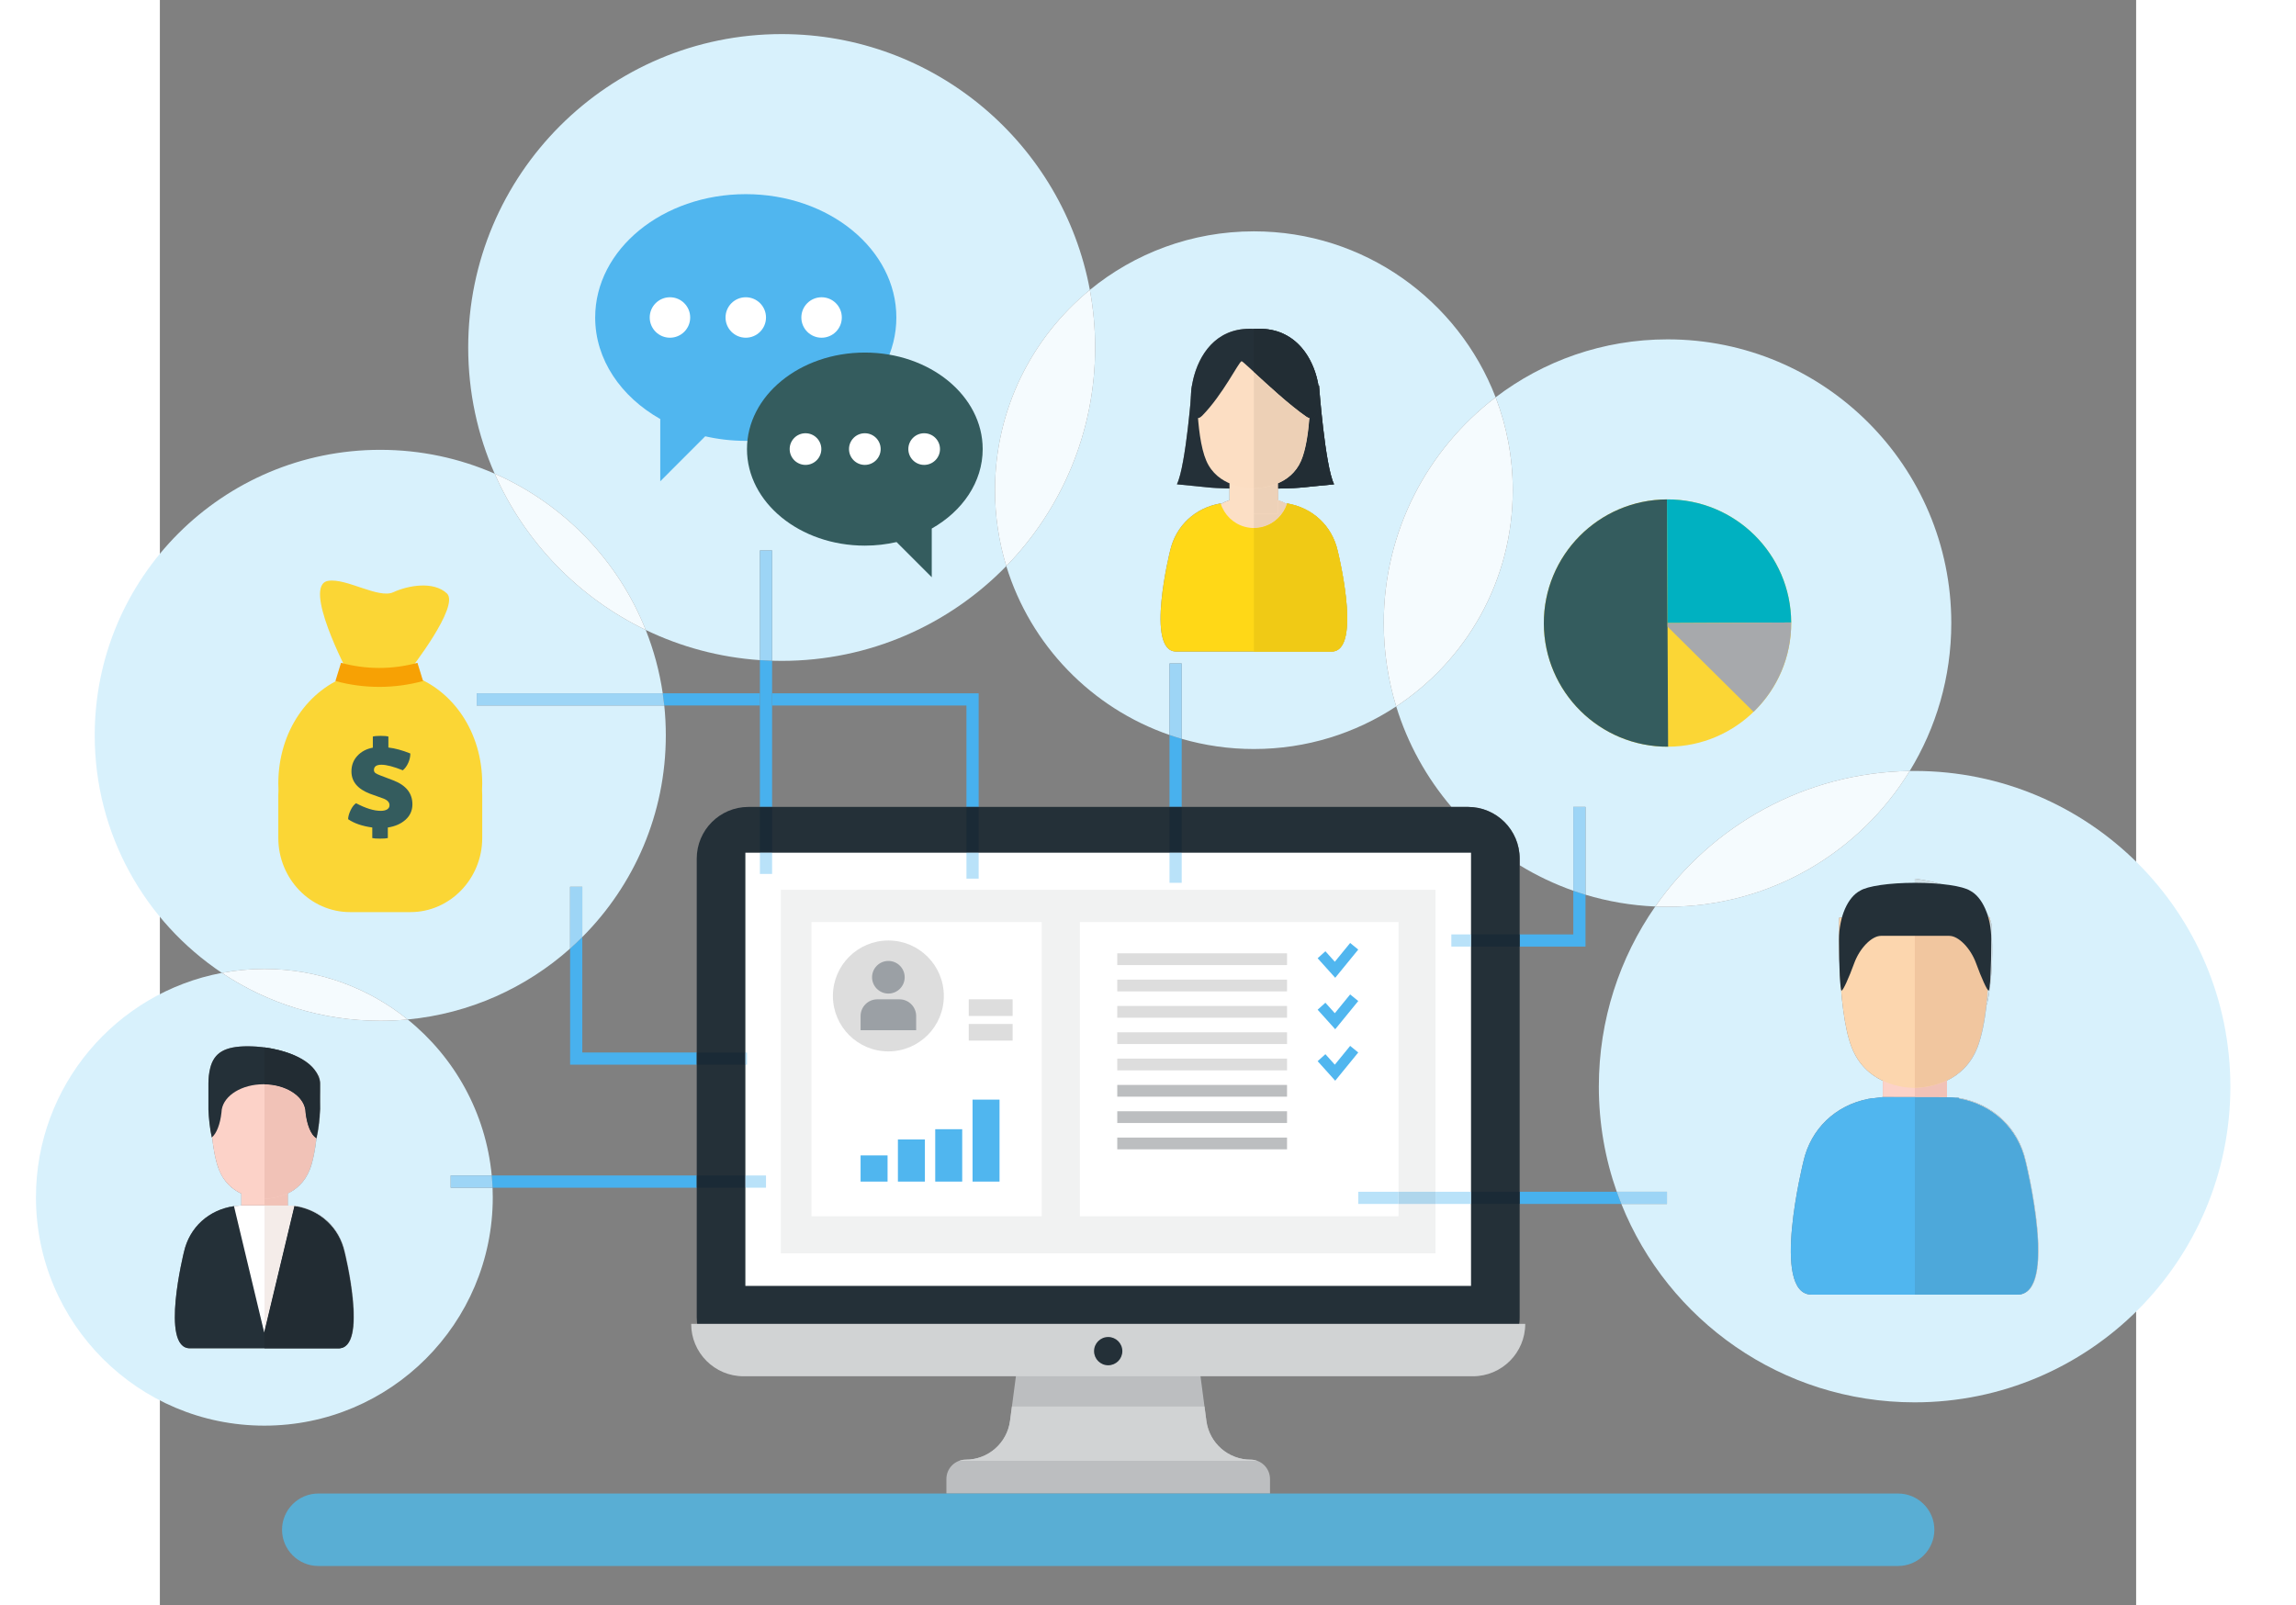 <?xml version="1.0" encoding="UTF-8" standalone="no"?>
<svg
   xmlns="http://www.w3.org/2000/svg"
   viewBox="160 80 439.907 357.36"
   height="517.36"
   width="739.907"
   xml:space="preserve"
   id="svg2"
   version="1.1"><rect x="160" y="80" width="439.907" height="357.36" fill="#808080" stroke="none"/><defs
     id="defs6" /><g
     transform="matrix(1.333,0,0,-1.333,0,517.36)"
     id="g10">
    <g transform="scale(0.1)"
       id="g12"><path
         id="path14"
         style="fill:#64c8f4;fill-opacity:0;fill-rule:nonzero;stroke:none"
         d="M 0,0 H 5549.33 V 3880.21 H 0 Z" /><path
         id="path16"
         style="fill:#d8f1fc;fill-opacity:1;fill-rule:nonzero;stroke:none"
         d="m 4130.51,938.738 c -221.98,0 -411.92,137.152 -489.68,331.362 h 76.12 v 20.36 h -83.79 c -19.39,54.92 -29.94,114.02 -29.94,175.57 0,111.86 34.83,215.57 94.23,300.9 6.78,-0.28 13.6,-0.43 20.46,-0.43 171.16,0 321.13,90.74 404.41,226.76 2.72,0.04 5.46,0.06 8.19,0.06 291.22,0 527.29,-236.07 527.29,-527.29 0,-291.21 -236.07,-527.292 -527.29,-527.292 m 0.38,179.912 v 0 h 171.59 c 26.11,0 34.44,31.73 34.71,71.22 0.63,65.21 -21.06,152.23 -21.06,152.23 -12.9,57.17 -57.52,97.17 -115.48,105.66 l -0.1,-0.4 -8.87,0.54 c -2.4,0.2 -4.82,0.35 -7.25,0.45 v 0 27.8 c 19.69,9.43 39.72,26.14 51.2,55.74 7.29,18.83 12.11,44.72 15.29,72.07 l 0.48,-0.33 c 5.19,23.46 7.41,47.75 8.26,67.51 1.05,24.68 0,42.29 0,42.29 v 16.72 c 0,4.95 -1.12,9.99 -3.13,15.06 -0.04,1.96 -0.06,3.09 -0.06,3.09 h -0.77 v 0 h -0.52 c -2.09,4.46 -4.83,8.92 -8.22,13.33 -22.14,28.83 -69.84,45.74 -116.07,51.79 v -65.12 h -14.32 -112.01 c 0,0 -4.55,-150.94 20.83,-216.41 11.63,-29.97 32.03,-46.73 51.96,-56.09 v -27.16 h 53.54 v -0.15 l -53.54,0.15 -16.88,-2.12 -0.09,0.37 c -2.2,-0.32 -4.33,-0.78 -6.49,-1.19 l -1.15,-0.14 0.02,-0.06 c -54.21,-10.77 -95.53,-49.64 -107.87,-104.28 0,0 -55.49,-222.57 13.65,-222.57 h 171.6 0.75" /><path
         id="path18"
         style="fill:#fcd2c8;fill-opacity:1;fill-rule:nonzero;stroke:none"
         d="m 4077.35,1448.64 h 107.078 v 46.148 H 4077.35 Z" /><path
         id="path20"
         style="fill:#fcd6ae;fill-opacity:1;fill-rule:nonzero;stroke:none"
         d="m 4255.7,1748.3 h -251.14 c 0,0 -4.55,-150.94 20.83,-216.41 24.52,-63.2 88.05,-67.65 103.96,-67.89 h 0.03 0.76 0.75 0.02 c 15.93,0.24 79.46,4.69 103.96,67.89 25.4,65.47 20.83,216.41 20.83,216.41" /><path
         id="path22"
         style="fill:#50b6ef;fill-opacity:1;fill-rule:nonzero;stroke:none"
         d="m 4315.38,1341.22 c -12.57,55.66 -55.21,94.94 -110.92,104.83 l 0.26,1.05 -20.29,1.25 -107.08,0.29 -16.88,-2.12 -0.09,0.37 c -2.2,-0.32 -4.33,-0.78 -6.49,-1.19 l -1.15,-0.14 0.02,-0.06 c -54.21,-10.77 -95.53,-49.64 -107.87,-104.28 0,0 -55.49,-222.57 13.65,-222.57 h 171.6 171.6 c 69.14,0 13.64,222.57 13.64,222.57" /><path
         id="path24"
         style="fill:#cfdfe6;fill-opacity:1;fill-rule:nonzero;stroke:none"
         d="m 4302.48,1118.65 h -171.59 170.85 c 69.14,0 13.64,222.57 13.64,222.57 -12.57,55.66 -55.21,94.94 -110.92,104.83 l 0.26,1.05 -4.17,0.26 0.1,0.4 c 57.96,-8.49 102.58,-48.49 115.48,-105.66 0,0 21.69,-87.02 21.06,-152.23 -0.27,-39.49 -8.6,-71.22 -34.71,-71.22 m -110.8,329.25 -7.25,0.45 c 2.43,-0.1 4.85,-0.25 7.25,-0.45 m -7.25,0.45 v 0 l -53.54,0.14 v 0.15 h 53.54 v 27.88 c 19.45,9.49 39.12,26.15 50.44,55.37 25.4,65.47 20.83,216.41 20.83,216.41 h 0.77 c 0,0 0.02,-1.13 0.06,-3.09 2.01,-5.07 3.13,-10.11 3.13,-15.06 v -16.72 c 0,0 1.05,-17.61 0,-42.29 -0.85,-19.76 -3.07,-44.05 -8.26,-67.51 l -0.48,0.33 c -3.18,-27.35 -8,-53.24 -15.29,-72.07 -11.48,-29.6 -31.51,-46.31 -51.2,-55.74 v -27.8 m 70.75,299.95 h -111.48 -12.81 v 65.12 c 46.23,-6.05 93.93,-22.96 116.07,-51.79 3.39,-4.41 6.13,-8.87 8.22,-13.33" /><path
         id="path26"
         style="fill:#f1c2b7;fill-opacity:1;fill-rule:nonzero;stroke:none"
         d="m 4184.43,1448.64 h -53.54 V 1464 h 0.02 c 8.56,0.13 30.89,1.48 53.52,12.52 v -27.88" /><path
         id="path28"
         style="fill:#f1c69f;fill-opacity:1;fill-rule:nonzero;stroke:none"
         d="m 4130.89,1464 v 0 284.3 h 124.29 v 0 h 0.52 c 0,0 4.57,-150.94 -20.83,-216.41 -11.32,-29.22 -30.99,-45.88 -50.44,-55.37 -22.63,-11.04 -44.96,-12.39 -53.52,-12.52 h -0.02" /><path
         id="path30"
         style="fill:#4da8da;fill-opacity:1;fill-rule:nonzero;stroke:none"
         d="m 4301.74,1118.65 h -170.85 v 329.84 l 53.54,-0.14 v 0 l 7.25,-0.45 c 2.95,-0.24 5.88,-0.57 8.76,-0.99 l 0.11,0.45 4.17,-0.26 -0.26,-1.05 c 55.71,-9.89 98.35,-49.17 110.92,-104.83 0,0 55.5,-222.57 -13.64,-222.57" /><path
         id="path32"
         style="fill:#243038;fill-opacity:1;fill-rule:nonzero;stroke:none"
         d="m 4223.1,1793.37 c -11.86,7.59 -48.41,13.13 -91.72,13.13 -43.3,0 -79.85,-5.53 -91.71,-13.13 -20.4,-10.35 -35.43,-43.12 -35.43,-81.73 0,-46.84 1.98,-85.17 4.39,-85.17 2.41,0 11.86,20.57 21.01,45.71 9.15,25.15 29.27,45.72 44.72,45.72 15.45,0 41.11,0 57.02,0 15.92,0 41.58,0 57.03,0 15.44,0 35.57,-20.57 44.72,-45.72 9.14,-25.14 18.6,-45.71 21.01,-45.71 2.41,0 4.38,38.33 4.38,85.17 0,38.61 -15.02,71.38 -35.42,81.73" /><path
         id="path34"
         style="fill:#d8f1fc;fill-opacity:1;fill-rule:nonzero;stroke:none"
         d="m 1374.77,899.809 c -210.64,0 -381.407,170.761 -381.407,381.411 0,186.41 133.717,341.59 310.477,374.83 75.68,-50.55 166.65,-80.02 264.49,-80.02 15.45,0 30.72,0.73 45.79,2.17 77.78,-62.77 130.4,-155.45 140.35,-260.57 h -68.56 v -20.36 h 69.94 c 0.22,-5.32 0.34,-10.68 0.34,-16.05 0,-210.65 -170.77,-381.411 -381.42,-381.411 m 0.28,129.191 v 0 h 124.12 c 18.88,0 24.91,22.96 25.1,51.52 0.46,47.17 -15.23,110.11 -15.23,110.11 -9.33,41.36 -41.61,70.29 -83.53,76.44 l -0.07,-0.3 -6.4,0.4 c -1.74,0.14 -3.5,0.25 -5.27,0.32 v 0 20.11 c 14.25,6.82 28.74,18.91 37.04,40.32 5.28,13.62 8.76,32.35 11.06,52.13 l 0.35,-0.24 c 3.75,16.97 5.36,34.53 5.97,48.83 0.76,17.85 0,30.59 0,30.59 v 12.1 c 0,3.58 -0.8,7.23 -2.26,10.89 -0.03,1.42 -0.05,2.24 -0.05,2.24 h -0.55 v 0 h -0.38 c -1.51,3.22 -3.5,6.45 -5.95,9.64 -16.01,20.85 -50.51,33.08 -83.95,37.46 v -0.03 c -9.58,1.27 -19.09,1.9 -28.05,1.9 -38.64,0 -56.27,-10.9 -62.64,-36.46 -2.11,-8.46 -2.99,-17.24 -2.99,-25.64 v -43.65 c 0.62,-13.73 2.15,-30.34 5.62,-46.5 0.17,0.14 0.34,0.28 0.51,0.43 2.29,-20.35 5.82,-39.71 11.24,-53.69 8.41,-21.68 23.16,-33.81 37.58,-40.58 v -19.64 l -12.21,-1.53 -0.07,0.26 c -41.92,-6.14 -74.19,-35.07 -83.53,-76.43 0,0 -40.14,-161 9.87,-161 h 124.12 0.55 m 0,238.59 -38.73,0.11 h 38.73 v -0.11" /><path
         id="path36"
         style="fill:#ffffff;fill-opacity:1;fill-rule:nonzero;stroke:none"
         d="m 1318.52,1265.47 17.8,2.23 77.45,-0.21 14.68,-0.91 -53.4,-215.65 -56.53,214.54" /><path
         id="path38"
         style="fill:#fcd2c8;fill-opacity:1;fill-rule:nonzero;stroke:none"
         d="m 1336.32,1267.7 h 77.449 v 33.383 H 1336.32 Z" /><path
         id="path40"
         style="fill:#fcd2c8;fill-opacity:1;fill-rule:nonzero;stroke:none"
         d="m 1465.33,1484.46 h -181.66 c 0,0 -3.29,-109.19 15.07,-156.54 17.73,-45.72 63.68,-48.93 75.19,-49.11 h 0.02 0.55 0.55 0.01 c 11.52,0.18 57.48,3.39 75.2,49.11 18.37,47.35 15.07,156.54 15.07,156.54" /><path
         id="path42"
         style="fill:#243038;fill-opacity:1;fill-rule:nonzero;stroke:none"
         d="m 1467.64,1459.23 v 12.1 c 0,7.45 -3.38,15.21 -9.19,22.77 -20.5,26.71 -71.36,39.33 -111.45,39.33 -38.64,0 -56.27,-10.9 -62.64,-36.46 -2.11,-8.46 -2.99,-17.24 -2.99,-25.64 v -43.65 c 0.62,-13.73 2.15,-30.34 5.62,-46.5 7.9,6.39 14.03,22.06 16.17,41.64 0.02,1.66 0.18,3.3 0.45,4.92 3.97,23.77 33.66,42.26 69.75,42.26 36.09,0 65.78,-18.49 69.75,-42.26 0.28,-1.64 0.44,-3.3 0.46,-4.98 2.32,-21.14 9.28,-37.71 18.1,-42.95 3.76,16.97 5.36,34.53 5.97,48.83 v 30.59" /><path
         id="path44"
         style="fill:#243038;fill-opacity:1;fill-rule:nonzero;stroke:none"
         d="m 1508.49,1190 c -9.34,41.36 -41.6,70.29 -83.53,76.43 l -50.46,-210.95 -50.46,210.95 c -41.92,-6.14 -74.19,-35.07 -83.53,-76.43 0,0 -40.14,-161 9.87,-161 h 124.12 124.13 c 50.01,0 9.86,161 9.86,161" /><path
         id="path46"
         style="fill:#cfdfe6;fill-opacity:1;fill-rule:nonzero;stroke:none"
         d="m 1499.17,1029 h -124.12 123.58 c 50.01,0 9.86,161 9.86,161 -9.09,40.26 -39.91,68.75 -80.21,75.9 l 0.17,0.68 -3.01,0.19 0.07,0.3 c 41.92,-6.15 74.2,-35.08 83.53,-76.44 0,0 15.69,-62.94 15.23,-110.11 -0.19,-28.56 -6.22,-51.52 -25.1,-51.52 m -80.13,238.17 -5.27,0.32 c 1.77,-0.07 3.53,-0.18 5.27,-0.32 m -5.27,0.32 v 0 l -38.72,0.1 v 0.11 h 38.72 v 20.16 c 14.07,6.87 28.3,18.92 36.49,40.06 5.28,13.61 8.77,32.33 11.06,52.1 0.12,-0.07 0.23,-0.14 0.35,-0.21 3.76,16.97 5.36,34.53 5.97,48.83 v 30.59 12.1 c 0,3.59 -0.79,7.26 -2.25,10.95 -0.04,1.42 -0.06,2.18 -0.06,2.18 h 0.55 c 0,0 0.02,-0.82 0.05,-2.24 1.46,-3.66 2.26,-7.31 2.26,-10.89 v -12.1 c 0,0 0.76,-12.74 0,-30.59 -0.61,-14.3 -2.22,-31.86 -5.97,-48.83 l -0.35,0.24 c -2.3,-19.78 -5.78,-38.51 -11.06,-52.13 -8.3,-21.41 -22.79,-33.5 -37.04,-40.32 v -20.11 m 51.18,216.97 h -0.51 c -1.52,3.22 -3.54,6.45 -5.99,9.64 -15.91,20.74 -50.13,32.99 -83.4,37.43 v 0.03 c 33.44,-4.38 67.94,-16.61 83.95,-37.46 2.45,-3.19 4.44,-6.42 5.95,-9.64" /><path
         id="path48"
         style="fill:#f4ece9;fill-opacity:1;fill-rule:nonzero;stroke:none"
         d="m 1375.05,1057.75 v 209.84 l 38.72,-0.1 v 0 l 5.27,-0.32 c 2.13,-0.18 4.24,-0.42 6.32,-0.72 l 0.08,0.32 3.01,-0.19 -0.17,-0.68 c -1.1,0.19 -2.2,0.37 -3.32,0.53 l -49.91,-208.68" /><path
         id="path50"
         style="fill:#f1c2b7;fill-opacity:1;fill-rule:nonzero;stroke:none"
         d="m 1413.77,1267.7 h -38.72 v 11.11 h 0.01 c 6.19,0.1 22.34,1.07 38.71,9.05 v -20.16" /><path
         id="path52"
         style="fill:#f1c2b7;fill-opacity:1;fill-rule:nonzero;stroke:none"
         d="m 1375.05,1278.81 v 0 191.18 c 35.32,-0.57 64.16,-18.85 68.06,-42.25 0.28,-1.64 0.44,-3.3 0.46,-4.98 2.29,-20.86 9.09,-37.27 17.75,-42.74 -2.29,-19.77 -5.78,-38.49 -11.06,-52.1 -8.19,-21.14 -22.42,-33.19 -36.49,-40.06 -16.37,-7.98 -32.52,-8.95 -38.71,-9.05 h -0.01 m 90.34,203.47 c -0.29,0.72 -0.61,1.45 -0.95,2.18 h 0.51 v 0 h 0.38 c 0,0 0.02,-0.76 0.06,-2.18" /><path
         id="path54"
         style="fill:#222c33;fill-opacity:1;fill-rule:nonzero;stroke:none"
         d="m 1461.67,1379.81 c -0.12,0.07 -0.23,0.14 -0.35,0.21 -8.66,5.47 -15.46,21.88 -17.75,42.74 -0.02,1.68 -0.18,3.34 -0.46,4.98 -3.9,23.4 -32.74,41.68 -68.06,42.25 v 14.47 47.07 c 33.27,-4.44 67.49,-16.69 83.4,-37.43 2.45,-3.19 4.47,-6.42 5.99,-9.64 0.34,-0.73 0.66,-1.46 0.95,-2.18 1.46,-3.69 2.25,-7.36 2.25,-10.95 v -12.1 -30.59 c -0.61,-14.3 -2.21,-31.86 -5.97,-48.83" /><path
         id="path56"
         style="fill:#222c33;fill-opacity:1;fill-rule:nonzero;stroke:none"
         d="m 1498.63,1029 h -123.58 v 28.75 l 49.91,208.68 c 1.12,-0.16 2.22,-0.34 3.32,-0.53 40.3,-7.15 71.12,-35.64 80.21,-75.9 0,0 40.15,-161 -9.86,-161" /><path
         id="path58"
         style="fill:#fcdec3;fill-opacity:1;fill-rule:nonzero;stroke:none"
         d="m 3121.76,2657.21 -26.78,33.28 h -141.2 l -21.75,-33.28 c 0,0 -3.43,-101.76 15.74,-145.9 18.52,-42.61 66.52,-45.6 78.53,-45.76 h 0.03 0.57 0.57 0.01 c 12.04,0.16 60.03,3.15 78.55,45.76 19.18,44.14 15.73,145.9 15.73,145.9" /><path
         id="path60"
         style="fill:#d8f1fc;fill-opacity:1;fill-rule:nonzero;stroke:none"
         d="m 3027.19,2029.96 c -41.84,0 -82.29,5.94 -120.55,17.03 v 125.96 h -20.36 v -119.51 c -130.12,44.83 -232.1,150 -272.55,282.09 91.81,94.31 148.35,223.1 148.35,365.1 0,32.84 -3.03,64.99 -8.81,96.15 74.57,61.13 169.96,97.83 273.92,97.83 184.1,0 341.32,-115.07 403.67,-277.21 -113.53,-86.57 -186.81,-223.26 -186.81,-377.05 0,-48.46 7.28,-95.23 20.8,-139.26 -68.19,-44.96 -149.88,-71.13 -237.66,-71.13 m -0.01,162.75 v 0 h 129.65 c 20.04,0 26.22,24.77 26.21,55.29 0,49.01 -15.92,112.86 -15.92,112.86 -9.54,42.25 -42.02,72.03 -84.43,79.31 l -0.46,-1.21 c -4.38,2.55 -9.39,4.8 -14.88,6.67 v 19.33 c 45.99,0.98 35.97,1.88 93.75,7.13 v 0 0 0 0 0 c -15.31,31.2 -25.18,165.14 -25.18,165.14 v 0 c 0,0 -0.28,-0.25 -0.81,-0.73 -6.14,38.91 -30.42,85.98 -82.28,94.13 h -0.01 c -0.1,0.01 -0.21,0.03 -0.32,0.05 h -0.01 c -0.45,0.07 -0.89,0.13 -1.33,0.19 -0.01,0.01 -0.02,0.01 -0.03,0.01 -0.1,0.01 -0.2,0.03 -0.3,0.04 -0.01,0 -0.03,0 -0.04,0 -0.1,0.02 -0.19,0.03 -0.3,0.04 -0.01,0.01 -0.02,0.01 -0.03,0.01 -0.33,0.04 -0.67,0.08 -1,0.13 -0.01,0 -0.02,0 -0.03,0 -0.1,0.01 -0.2,0.02 -0.29,0.03 -0.03,0.01 -0.04,0.01 -0.06,0.01 -0.1,0.01 -0.19,0.02 -0.28,0.03 -0.02,0.01 -0.04,0.01 -0.06,0.01 -0.1,0.01 -0.19,0.02 -0.3,0.03 -0.01,0.01 -0.01,0.01 -0.02,0.01 -0.23,0.02 -0.45,0.05 -0.68,0.07 -0.01,0 -0.03,0 -0.04,0 -0.09,0.01 -0.19,0.02 -0.28,0.03 -0.03,0.01 -0.05,0.01 -0.08,0.01 -0.08,0.01 -0.17,0.02 -0.25,0.03 -0.03,0 -0.06,0 -0.09,0 -0.09,0.01 -0.16,0.02 -0.25,0.03 -0.03,0 -0.05,0 -0.08,0.01 -0.1,0 -0.2,0.01 -0.3,0.02 0,0 -0.02,0.01 -0.03,0.01 -0.11,0.01 -0.22,0.02 -0.33,0.03 -0.02,0 -0.04,0 -0.05,0 -0.09,0.01 -0.19,0.02 -0.28,0.02 -0.03,0.01 -0.06,0.01 -0.09,0.01 -0.08,0.01 -0.17,0.01 -0.24,0.02 -0.04,0 -0.07,0.01 -0.1,0.01 -0.08,0.01 -0.16,0.01 -0.24,0.02 -0.03,0 -0.06,0 -0.1,0.01 -0.08,0 -0.18,0.01 -0.27,0.02 -0.02,0 -0.04,0 -0.06,0 -0.11,0.01 -0.22,0.02 -0.33,0.02 -0.01,0 -0.03,0.01 -0.04,0.01 -0.1,0 -0.19,0.01 -0.29,0.02 -0.04,0 -0.07,0 -0.1,0 -0.08,0.01 -0.16,0.01 -0.24,0.02 -0.04,0 -0.07,0 -0.11,0.01 -0.07,0 -0.15,0 -0.22,0.01 -0.04,0 -0.08,0 -0.12,0.01 -0.07,0 -0.16,0.01 -0.23,0.01 -0.04,0 -0.07,0 -0.1,0 -0.22,0.02 -0.44,0.03 -0.67,0.04 -0.03,0 -0.06,0 -0.1,0.01 -0.08,0 -0.15,0 -0.23,0.01 -0.04,0 -0.08,0 -0.12,0 -0.07,0.01 -0.15,0.01 -0.22,0.01 -0.04,0 -0.08,0.01 -0.13,0.01 -0.07,0 -0.14,0 -0.22,0.01 -0.04,0 -0.07,0 -0.11,0 -0.09,0 -0.18,0.01 -0.27,0.01 -0.02,0 -0.05,0 -0.07,0 -0.11,0.01 -0.22,0.01 -0.33,0.02 -0.04,0 -0.06,0 -0.1,0 -0.08,0 -0.16,0 -0.24,0.01 -0.04,0 -0.08,0 -0.12,0 -0.07,0 -0.15,0 -0.22,0.01 -0.05,0 -0.08,0 -0.13,0 -0.07,0 -0.14,0 -0.21,0 -0.05,0.01 -0.09,0.01 -0.13,0.01 -0.09,0 -0.15,0 -0.24,0 -0.03,0 -0.06,0 -0.1,0 -0.11,0.01 -0.23,0.01 -0.34,0.01 -0.02,0 -0.05,0 -0.07,0 -0.09,0 -0.18,0 -0.27,0.01 -0.04,0 -0.08,0 -0.12,0 -0.08,0 -0.14,0 -0.22,0 -0.04,0 -0.09,0 -0.14,0 -0.07,0 -0.14,0 -0.21,0 -0.04,0 -0.09,0 -0.13,0 -0.07,0 -0.15,0 -0.23,0 -0.04,0 -0.08,0 -0.11,0 -0.12,0.01 -0.23,0.01 -0.35,0.01 v 0 c -2.95,0 -5.72,-0.03 -8.38,-0.08 v 0 c -2.66,0.05 -5.43,0.08 -8.38,0.08 -73.61,0 -98.23,-73.9 -97.99,-117.65 -3.58,-39.71 -11.93,-119.03 -23.26,-142.12 55.16,-5.01 48.54,-6.06 87.82,-7 v -19.46 c -5.33,-1.82 -10.19,-3.98 -14.48,-6.43 -0.1,0.32 -0.21,0.64 -0.31,0.97 -42.39,-7.28 -74.89,-37.06 -84.43,-79.31 0,0 -41.92,-168.15 10.31,-168.15 h 129.63" /><path
         id="path62"
         style="fill:#243038;fill-opacity:1;fill-rule:nonzero;stroke:none"
         d="m 2923.83,2637.23 c 0,0 -9.87,-133.94 -25.19,-165.14 69.76,-6.33 40.72,-6.33 130.67,-7.8 89.94,-1.46 -105.48,172.94 -105.48,172.94" /><path
         id="path64"
         style="fill:#243038;fill-opacity:1;fill-rule:nonzero;stroke:none"
         d="m 3135.92,2637.23 c 0,0 9.87,-133.94 25.18,-165.14 -69.75,-6.33 -40.71,-6.33 -130.66,-7.8 -89.95,-1.46 105.48,172.94 105.48,172.94" /><path
         id="path66"
         style="fill:#fcdfc5;fill-opacity:1;fill-rule:nonzero;stroke:none"
         d="m 3101.76,2412.2 c 0,-21.93 -33.52,-39.72 -74.86,-39.72 -41.34,0 -74.86,17.79 -74.86,39.72 0,21.94 33.52,39.72 74.86,39.72 41.34,0 74.86,-17.78 74.86,-39.72" /><path
         id="path68"
         style="fill:#fcdfc5;fill-opacity:1;fill-rule:nonzero;stroke:none"
         d="m 2986.46,2423.12 h 80.891 v 52.188 H 2986.46 Z" /><path
         id="path70"
         style="fill:#fcdec3;fill-opacity:1;fill-rule:nonzero;stroke:none"
         d="m 3121.76,2657.21 -26.78,33.28 h -141.2 l -21.75,-33.28 c 0,0 -3.43,-101.76 15.74,-145.9 18.52,-42.61 66.52,-45.6 78.53,-45.76 h 0.03 0.57 0.57 0.01 c 12.04,0.16 60.03,3.15 78.55,45.76 19.18,44.14 15.73,145.9 15.73,145.9" /><path
         id="path72"
         style="fill:#243038;fill-opacity:1;fill-rule:nonzero;stroke:none"
         d="m 3036.65,2731.86 c -2.95,0 -5.72,-0.03 -8.38,-0.08 -2.66,0.05 -5.43,0.08 -8.38,0.08 -114.03,0 -110.51,-177.29 -79.09,-145.24 34.73,35.41 60.83,89.44 65.84,91.14 5,-1.7 67.27,-64.38 108.51,-92.59 37.04,-25.35 35.53,146.69 -78.5,146.69" /><path
         id="path74"
         style="fill:#ffd817;fill-opacity:1;fill-rule:nonzero;stroke:none"
         d="m 3167.12,2360.86 c -9.54,42.25 -42.02,72.03 -84.43,79.31 -1.46,-4.78 -3.57,-9.27 -6.14,-13.44 -10.23,-16.55 -28.48,-27.61 -49.36,-27.61 -20.89,0 -39.14,11.06 -49.37,27.61 -2.57,4.17 -4.68,8.66 -6.15,13.44 -42.39,-7.28 -74.89,-37.06 -84.43,-79.31 0,0 -41.92,-168.15 10.31,-168.15 h 129.63 129.64 c 52.23,0 10.3,168.15 10.3,168.15" /><path
         id="path76"
         style="fill:#cadfe7;fill-opacity:1;fill-rule:nonzero;stroke:none"
         d="m 3156.83,2192.71 v 0 c 48.4,0 15.93,144.42 10.91,165.57 2.94,-12.39 15.3,-67.09 15.3,-110.28 0.01,-30.52 -6.17,-55.29 -26.21,-55.29" /><path
         id="path78"
         style="fill:#cadfe7;fill-opacity:1;fill-rule:nonzero;stroke:none"
         d="m 3082.3,2438.92 c -0.03,0.01 -0.05,0.02 -0.07,0.04 l 0.46,1.21 c -0.12,-0.42 -0.26,-0.84 -0.39,-1.25" /><path
         id="path80"
         style="fill:#222d34;fill-opacity:1;fill-rule:nonzero;stroke:none"
         d="m 3067.35,2464.96 v 8.78 c 14.87,6.36 30.01,17.62 38.68,37.57 7.78,17.92 11.84,45.34 13.91,71.59 0.78,-0.19 1.53,-0.28 2.26,-0.28 11.89,-0.01 17.52,24.63 12.91,53.88 l 0.81,0.73 c 0,0 9.87,-133.94 25.18,-165.14 v 0 c -57.75,-5.24 -47.84,-6.15 -93.75,-7.13 v 0 0" /><path
         id="path82"
         style="fill:#edd1b8;fill-opacity:1;fill-rule:nonzero;stroke:none"
         d="m 3027.19,2399.12 v 0 l -0.01,24 h 40.17 v 22.51 0 -0.04 c 5.5,-1.88 10.48,-4.13 14.86,-6.69 l 0.02,0.06 c 0.02,-0.02 0.04,-0.03 0.07,-0.04 -1.44,-4.32 -3.4,-8.39 -5.75,-12.19 -10.23,-16.55 -28.48,-27.61 -49.36,-27.61" /><path
         id="path84"
         style="fill:#cadfe7;fill-opacity:1;fill-rule:nonzero;stroke:none"
         d="m 3052.83,2730.63 h -0.01 0.01 m -0.33,0.05 h -0.01 0.01 m -1.34,0.19 c -0.01,0.01 -0.02,0.01 -0.03,0.01 0.01,0 0.02,0 0.03,-0.01 m -0.33,0.05 c -0.01,0 -0.03,0 -0.04,0 0.01,0 0.03,0 0.04,0 m -0.34,0.04 c 0,0.01 -0.02,0.01 -0.03,0.01 0.01,0 0.02,0 0.03,-0.01 m -1.03,0.14 c -0.01,0 -0.02,0 -0.03,0 0.01,0 0.02,0 0.03,0 m -0.32,0.03 c -0.02,0.01 -0.05,0.01 -0.06,0.01 0.02,0 0.03,0 0.06,-0.01 m -0.34,0.04 c -0.02,0.01 -0.04,0.01 -0.06,0.01 0.02,0 0.04,0 0.06,-0.01 m -0.36,0.04 -0.02,0.01 c 0.01,0 0.01,0 0.02,-0.01 m -0.7,0.08 c -0.01,0 -0.03,0 -0.04,0 0.01,0 0.03,0 0.04,0 m -0.32,0.03 c -0.03,0.01 -0.05,0.01 -0.08,0.01 0.03,0 0.05,0 0.08,-0.01 m -0.33,0.04 c -0.03,0 -0.06,0 -0.09,0 0.03,0 0.06,0 0.09,0 m -0.34,0.03 c -0.03,0 -0.05,0 -0.08,0.01 0.03,-0.01 0.05,-0.01 0.08,-0.01 m -0.38,0.03 c 0,0 -0.02,0.01 -0.03,0.01 0.01,0 0.03,-0.01 0.03,-0.01 m -0.36,0.04 c -0.02,0 -0.03,0 -0.05,0 0.01,0 0.03,0 0.05,0 m -0.33,0.02 c -0.03,0.01 -0.06,0.01 -0.09,0.01 0.03,0 0.06,0 0.09,-0.01 m -0.33,0.03 c -0.04,0 -0.07,0.01 -0.1,0.01 0.03,0 0.06,-0.01 0.1,-0.01 m -0.34,0.03 c -0.03,0 -0.06,0 -0.1,0.01 0.04,-0.01 0.07,-0.01 0.1,-0.01 m -0.37,0.03 c -0.02,0 -0.04,0 -0.06,0 0.02,0 0.04,0 0.06,0 m -0.39,0.02 c -0.02,0 -0.03,0.01 -0.04,0.01 0.01,0 0.03,-0.01 0.04,-0.01 m -0.33,0.03 c -0.04,0 -0.07,0 -0.1,0 0.03,0 0.06,0 0.1,0 m -0.34,0.02 c -0.04,0 -0.07,0 -0.11,0.01 0.04,-0.01 0.07,-0.01 0.11,-0.01 m -0.33,0.02 c -0.04,0 -0.08,0 -0.12,0.01 0.04,-0.01 0.08,-0.01 0.12,-0.01 m -0.35,0.02 c -0.04,0 -0.07,0 -0.1,0 0.03,0 0.06,0 0.1,0 m -0.77,0.04 c -0.03,0 -0.06,0 -0.1,0.01 0.04,-0.01 0.07,-0.01 0.1,-0.01 m -0.33,0.02 c -0.04,0 -0.08,0 -0.12,0 0.04,0 0.08,0 0.12,0 m -0.34,0.01 c -0.04,0 -0.08,0.01 -0.13,0.01 0.05,0 0.09,-0.01 0.13,-0.01 m -0.35,0.02 c -0.03,0 -0.08,0 -0.11,0 0.04,0 0.07,0 0.11,0 m -0.38,0.01 c -0.02,0 -0.04,0 -0.07,0 0.02,0 0.05,0 0.07,0 m -0.4,0.02 c -0.04,0 -0.06,0 -0.1,0 0.04,0 0.06,0 0.1,0 m -0.34,0.01 c -0.04,0 -0.08,0 -0.12,0 0.04,0 0.08,0 0.12,0 m -0.34,0.01 c -0.04,0 -0.09,0 -0.13,0 0.05,0 0.08,0 0.13,0 m -0.34,0 c -0.05,0.01 -0.09,0.01 -0.13,0.01 0.04,0 0.08,0 0.13,-0.01 m -0.37,0.01 c -0.03,0 -0.07,0 -0.1,0 0.04,0 0.07,0 0.1,0 m -0.44,0.01 c -0.02,0 -0.05,0 -0.07,0 0.02,0 0.05,0 0.07,0 m -0.34,0.01 c -0.03,0 -0.08,0 -0.12,0 0.04,0 0.08,0 0.12,0 m -0.34,0 c -0.05,0 -0.09,0 -0.14,0 0.05,0 0.1,0 0.14,0 m -0.35,0 c -0.04,0 -0.09,0 -0.13,0 0.04,0 0.09,0 0.13,0 m -0.36,0 c -0.04,0 -0.07,0 -0.11,0 0.03,0 0.07,0 0.11,0" /><path
         id="path86"
         style="fill:#edd1b8;fill-opacity:1;fill-rule:nonzero;stroke:none"
         d="m 3067.35,2423.12 h -40.17 v 42.43 h 0.3 c 6.4,0.08 22.97,0.97 39.87,8.19 v -8.78 -19.33 -22.51" /><path
         id="path88"
         style="fill:#edd0b6;fill-opacity:1;fill-rule:nonzero;stroke:none"
         d="m 3027.47,2465.55 h -0.29 v 194.31 c 22.94,-21.11 60.22,-55.71 87.97,-74.69 1.67,-1.15 3.28,-1.9 4.79,-2.27 -2.07,-26.25 -6.13,-53.67 -13.91,-71.59 -8.67,-19.95 -23.81,-31.21 -38.68,-37.57 -16.9,-7.22 -33.47,-8.11 -39.87,-8.19 h -0.01" /><path
         id="path90"
         style="fill:#222d34;fill-opacity:1;fill-rule:nonzero;stroke:none"
         d="m 3122.2,2582.62 c -0.73,0 -1.48,0.09 -2.26,0.28 -1.51,0.37 -3.12,1.12 -4.79,2.27 -27.75,18.98 -65.03,53.58 -87.97,74.69 v 71.94 l 1.09,-0.02 c 2.66,0.05 5.43,0.08 8.38,0.08 0.12,0 0.23,0 0.35,-0.01 0.04,0 0.07,0 0.11,0 0.08,0 0.15,0 0.23,0 0.04,0 0.09,0 0.13,0 0.07,0 0.14,0 0.21,0 0.05,0 0.09,0 0.14,0 0.08,0 0.14,0 0.22,0 0.04,0 0.09,0 0.12,0 0.09,-0.01 0.18,-0.01 0.27,-0.01 0.02,0 0.05,0 0.07,0 0.11,0 0.23,0 0.34,-0.01 0.03,0 0.07,0 0.1,0 0.08,0 0.16,0 0.24,0 0.04,0 0.08,0 0.13,-0.01 0.07,0 0.14,0 0.21,0 0.04,0 0.09,0 0.13,0 0.07,-0.01 0.15,-0.01 0.22,-0.01 0.04,0 0.08,0 0.12,0 0.08,-0.01 0.16,-0.01 0.24,-0.01 0.04,0 0.06,0 0.1,0 0.11,-0.01 0.22,-0.01 0.33,-0.02 0.03,0 0.05,0 0.07,0 0.09,0 0.18,-0.01 0.27,-0.01 0.03,0 0.08,0 0.11,0 0.08,-0.01 0.15,-0.01 0.22,-0.01 0.05,0 0.09,-0.01 0.13,-0.01 0.08,0 0.15,0 0.22,-0.01 0.04,0 0.08,0 0.12,0 0.08,-0.01 0.15,-0.01 0.23,-0.01 0.04,-0.01 0.07,-0.01 0.1,-0.01 0.23,-0.01 0.45,-0.02 0.67,-0.04 0.03,0 0.06,0 0.1,0 0.07,0 0.16,-0.01 0.23,-0.01 0.04,-0.01 0.08,-0.01 0.12,-0.01 0.07,-0.01 0.15,-0.01 0.22,-0.01 0.04,-0.01 0.07,-0.01 0.11,-0.01 0.08,-0.01 0.16,-0.01 0.24,-0.02 0.03,0 0.06,0 0.1,0 0.09,-0.01 0.19,-0.02 0.29,-0.02 0.01,0 0.02,-0.01 0.04,-0.01 0.11,0 0.22,-0.01 0.33,-0.02 0.02,0 0.04,0 0.06,0 0.09,-0.01 0.18,-0.02 0.27,-0.02 0.04,-0.01 0.07,-0.01 0.1,-0.01 0.08,-0.01 0.16,-0.01 0.24,-0.02 0.03,0 0.06,-0.01 0.1,-0.01 0.08,-0.01 0.15,-0.01 0.24,-0.02 0.03,0 0.06,0 0.09,-0.01 0.09,0 0.19,-0.01 0.28,-0.02 0.02,0 0.03,0 0.05,0 0.11,-0.01 0.22,-0.02 0.33,-0.03 0.01,0 0.03,-0.01 0.03,-0.01 0.1,-0.01 0.2,-0.01 0.3,-0.02 0.03,-0.01 0.05,-0.01 0.08,-0.01 0.08,-0.01 0.17,-0.02 0.25,-0.03 0.03,0 0.06,0 0.09,0 0.08,-0.01 0.17,-0.02 0.25,-0.03 0.03,0 0.05,0 0.08,-0.01 0.09,-0.01 0.19,-0.02 0.28,-0.03 0.01,0 0.03,0 0.04,0 0.23,-0.02 0.45,-0.05 0.68,-0.07 l 0.02,-0.01 c 0.1,-0.01 0.2,-0.02 0.3,-0.03 0.02,0 0.04,0 0.06,-0.01 0.1,-0.01 0.18,-0.02 0.28,-0.03 0.01,0 0.04,0 0.06,-0.01 0.09,-0.01 0.19,-0.02 0.29,-0.03 0.01,0 0.02,0 0.03,0 0.33,-0.05 0.67,-0.09 1,-0.13 0.01,0 0.03,0 0.03,-0.01 0.1,-0.01 0.2,-0.02 0.3,-0.04 0.01,0 0.03,0 0.04,0 0.1,-0.01 0.2,-0.03 0.3,-0.04 0.01,0 0.02,0 0.03,-0.01 0.44,-0.06 0.89,-0.12 1.33,-0.19 h 0.01 c 0.11,-0.02 0.22,-0.04 0.32,-0.05 h 0.01 c 51.86,-8.15 76.13,-55.24 82.26,-94.15 l 0.02,0.02 c 4.61,-29.25 -1.02,-53.89 -12.91,-53.88" /><path
         id="path92"
         style="fill:#f0ca15;fill-opacity:1;fill-rule:nonzero;stroke:none"
         d="m 3156.82,2192.71 h -129.64 v 206.41 c 0.01,0 0.01,0 0.01,0 20.88,0 39.13,11.06 49.36,27.61 2.35,3.8 4.31,7.87 5.75,12.19 0.13,0.41 0.27,0.83 0.39,1.25 v 0 c 42.41,-7.28 74.89,-37.06 84.43,-79.31 0,0 0.23,-0.9 0.62,-2.58 5.02,-21.15 37.49,-165.57 -10.92,-165.57 v 0" /><path
         id="path94"
         style="fill:#d8f1fc;fill-opacity:1;fill-rule:nonzero;stroke:none"
         d="m 2238.63,2177.18 c -5.35,0 -10.68,0.08 -15.98,0.24 v 184.23 h -20.37 v -183.23 c -67.93,4.66 -132.29,22.28 -190.64,50.4 -46.39,116.75 -137.57,210.84 -252.31,261.07 -28.39,64.47 -44.16,135.77 -44.16,210.74 0,289.1 234.36,523.45 523.46,523.45 256.25,0 469.5,-184.12 514.64,-427.3 -96.72,-79.28 -158.41,-199.68 -158.41,-334.5 0,-44.09 6.6,-86.67 18.87,-126.75 -95.09,-97.67 -228.01,-158.35 -375.1,-158.35" /><path
         id="path96"
         style="fill:#f5fbfe;fill-opacity:1;fill-rule:nonzero;stroke:none"
         d="m 2613.73,2335.53 c -12.27,40.08 -18.87,82.66 -18.87,126.75 0,134.82 61.69,255.22 158.41,334.5 5.78,-31.16 8.81,-63.31 8.81,-96.15 0,-142 -56.54,-270.79 -148.35,-365.1" /><path
         id="path98"
         style="fill:#50b6ef;fill-opacity:1;fill-rule:nonzero;stroke:none"
         d="m 2178.68,2956.72 c -138.88,0 -251.47,-92.24 -251.47,-206.03 0,-70.33 43.03,-132.39 108.68,-169.57 v -103.95 l 75.09,75.1 c 21.55,-4.92 44.23,-7.61 67.7,-7.61 138.88,0 251.47,92.24 251.47,206.03 0,113.79 -112.59,206.03 -251.47,206.03" /><path
         id="path100"
         style="fill:#ffffff;fill-opacity:1;fill-rule:nonzero;stroke:none"
         d="m 2085.86,2750.73 c 0,-18.66 -15.12,-33.78 -33.78,-33.78 -18.66,0 -33.79,15.12 -33.79,33.78 0,18.66 15.13,33.78 33.79,33.78 18.66,0 33.78,-15.12 33.78,-33.78" /><path
         id="path102"
         style="fill:#ffffff;fill-opacity:1;fill-rule:nonzero;stroke:none"
         d="m 2212.46,2750.73 c 0,-18.66 -15.12,-33.78 -33.78,-33.78 -18.66,0 -33.79,15.12 -33.79,33.78 0,18.66 15.13,33.78 33.79,33.78 18.66,0 33.78,-15.12 33.78,-33.78" /><path
         id="path104"
         style="fill:#ffffff;fill-opacity:1;fill-rule:nonzero;stroke:none"
         d="m 2339.06,2750.73 c 0,-18.66 -15.12,-33.78 -33.78,-33.78 -18.66,0 -33.78,15.12 -33.78,33.78 0,18.66 15.12,33.78 33.78,33.78 18.66,0 33.78,-15.12 33.78,-33.78" /><path
         id="path106"
         style="fill:#345c5e;fill-opacity:1;fill-rule:nonzero;stroke:none"
         d="m 2377.51,2692.15 c 108.69,0 196.8,-72.19 196.8,-161.24 0,-55.04 -33.68,-103.61 -85.05,-132.7 v -81.35 l -58.77,58.77 c -16.87,-3.85 -34.62,-5.96 -52.98,-5.96 -108.69,0 -196.81,72.19 -196.81,161.24 0,89.05 88.12,161.24 196.81,161.24" /><path
         id="path108"
         style="fill:#ffffff;fill-opacity:1;fill-rule:nonzero;stroke:none"
         d="m 2450.15,2530.94 c 0,-14.6 11.84,-26.44 26.44,-26.44 14.6,0 26.44,11.84 26.44,26.44 0,14.61 -11.84,26.44 -26.44,26.44 -14.6,0 -26.44,-11.83 -26.44,-26.44" /><path
         id="path110"
         style="fill:#ffffff;fill-opacity:1;fill-rule:nonzero;stroke:none"
         d="m 2351.07,2530.94 c 0,-14.6 11.84,-26.44 26.44,-26.44 14.6,0 26.44,11.84 26.44,26.44 0,14.61 -11.84,26.44 -26.44,26.44 -14.6,0 -26.44,-11.83 -26.44,-26.44" /><path
         id="path112"
         style="fill:#ffffff;fill-opacity:1;fill-rule:nonzero;stroke:none"
         d="m 2251.99,2530.94 c 0,-14.6 11.84,-26.44 26.44,-26.44 14.6,0 26.44,11.84 26.44,26.44 0,14.61 -11.84,26.44 -26.44,26.44 -14.6,0 -26.44,-11.83 -26.44,-26.44" /><path
         id="path114"
         style="fill:#fbd635;fill-opacity:1;fill-rule:nonzero;stroke:none"
         d="m 1579.25,2143.74 c 0,0 -3.57,100.88 29.89,114.21 33.46,13.33 6.36,-77.49 -29.89,-114.21" /><path
         id="path116"
         style="fill:#d8f1fc;fill-opacity:1;fill-rule:nonzero;stroke:none"
         d="m 1614.12,1578.2 c -65.44,52.81 -148.71,84.43 -239.35,84.43 -24.23,0 -47.95,-2.26 -70.93,-6.58 -128.03,85.49 -212.34,231.3 -212.34,396.8 0,263.35 213.49,476.83 476.83,476.83 67.93,0 132.52,-14.2 191,-39.79 50.29,-114.21 140.19,-207.03 252.31,-261.07 13.33,-33.56 22.97,-69.01 28.39,-105.82 H 1729.4 v -20.36 h 313.19 c 1.7,-16.36 2.57,-32.98 2.57,-49.79 0,-131.56 -53.28,-250.67 -139.44,-336.94 v 83.94 h -20.36 v -103.17 c -73.56,-65.52 -167.56,-108.6 -271.24,-118.48 m 0.98,681.07 c -1.72,0 -3.7,-0.42 -5.96,-1.32 -33.46,-13.33 -29.89,-114.21 -29.89,-114.21 33.8,34.24 59.65,115.53 35.85,115.53" /><path
         id="path118"
         style="fill:#f5fbfe;fill-opacity:1;fill-rule:nonzero;stroke:none"
         d="m 1568.33,1576.03 c -97.84,0 -188.81,29.47 -264.49,80.02 22.98,4.32 46.7,6.58 70.93,6.58 90.64,0 173.91,-31.62 239.35,-84.43 -15.07,-1.44 -30.34,-2.17 -45.79,-2.17" /><path
         id="path120"
         style="fill:#f5fbfe;fill-opacity:1;fill-rule:nonzero;stroke:none"
         d="m 2011.64,2228.82 c -112.12,54.04 -202.02,146.86 -252.31,261.07 114.74,-50.23 205.92,-144.32 252.31,-261.07" /><path
         id="path122"
         style="fill:#fef5cc;fill-opacity:1;fill-rule:nonzero;stroke:none"
         d="m 1579.25,2143.74 c 0,0 -3.57,100.88 29.89,114.21 2.26,0.9 4.24,1.32 5.96,1.32 23.8,0 -2.05,-81.29 -35.85,-115.53" /><path
         id="path124"
         style="fill:#fbd635;fill-opacity:1;fill-rule:nonzero;stroke:none"
         d="m 1738.59,1972.12 c 0,86.74 -49.3,156.51 -117.51,180.5 -8.82,3.1 -36.71,-7.28 -59.69,-7.32 -20.29,-0.02 -35.9,10.64 -43.36,8.16 -69.47,-23.17 -119.95,-93.56 -119.95,-181.34 0,-3.73 0.11,-7.42 0.29,-11.1 -0.18,-2.7 -0.29,-5.41 -0.29,-8.15 v -71.52 c 0,-68.09 53.87,-123.79 119.71,-123.79 h 101.09 c 65.84,0 119.71,55.7 119.71,123.79 v 71.52 c 0,2.74 -0.12,5.45 -0.29,8.15 0.18,3.68 0.29,7.37 0.29,11.1" /><path
         id="path126"
         style="fill:#fbd635;fill-opacity:1;fill-rule:nonzero;stroke:none"
         d="m 1513.97,2158.21 c 0,0 -76.41,145.01 -32.83,152.59 30.06,5.24 84.25,-30.34 108.94,-18.96 24.69,11.38 67.01,18.96 89.43,-1.9 22.42,-20.86 -62.21,-128.77 -62.21,-128.77 l -103.33,-2.96" /><path
         id="path128"
         style="fill:#f7a104;fill-opacity:1;fill-rule:nonzero;stroke:none"
         d="m 1639.79,2143.54 c -47.79,-13.09 -98.55,-13.09 -146.34,0 3.12,10.13 6.24,20.27 9.36,30.4 41.68,-11.41 85.94,-11.41 127.62,0 3.12,-10.13 6.24,-20.27 9.36,-30.4" /><path
         id="path130"
         style="fill:#fbd635;fill-opacity:1;fill-rule:nonzero;stroke:none"
         d="m 1481.83,2305.19 c 0,0 55.38,-40.39 100.98,-38.44 45.61,1.96 82.74,19.19 82.74,19.19 0,0 -11.73,11.43 -29.97,9.48 -18.24,-1.96 -56.44,-13.68 -56.44,-13.68 0,0 -79.07,24.1 -97.31,23.45" /><path
         id="path132"
         style="fill:#345c5e;fill-opacity:1;fill-rule:nonzero;stroke:none"
         d="m 1514.64,1912.77 c 0.15,4.49 1.54,9.47 4.17,14.96 2.63,5.49 5.64,9.4 9.05,11.72 16.08,-8.51 29.84,-12.76 41.28,-12.76 4.49,0 8.04,0.81 10.67,2.43 2.63,1.63 3.95,3.99 3.95,7.08 0,4.79 -3.48,8.5 -10.44,11.13 l -22.04,7.89 c -20.72,7.88 -31.08,20.33 -31.08,37.34 0,10.21 3.29,18.87 9.86,25.98 6.57,7.11 15.19,11.67 25.86,13.69 v 18.55 c 2.94,0.77 7.27,1.16 12.99,1.16 5.72,0 10.05,-0.39 12.99,-1.16 v -18.32 c 10.98,-1.24 23.19,-4.56 36.65,-9.98 0,-5.25 -1.16,-10.47 -3.48,-15.65 -2.32,-5.18 -5.34,-9.32 -9.05,-12.41 -15.46,6.18 -27.37,9.28 -35.72,9.28 -8.35,0 -12.52,-2.94 -12.52,-8.82 0,-2.17 0.84,-3.87 2.55,-5.1 1.7,-1.24 4.41,-2.55 8.12,-3.94 l 21.33,-8.12 c 21.5,-8.2 32.25,-21.57 32.25,-40.13 0,-10.21 -3.79,-18.75 -11.37,-25.63 -7.58,-6.88 -17.47,-11.25 -29.69,-13.1 v -17.63 c -2.32,-0.62 -6.65,-0.93 -12.99,-0.93 -6.34,0 -10.67,0.31 -12.98,0.93 v 17.63 c -16.86,2.32 -30.31,6.96 -40.36,13.91" /><path
         id="path134"
         style="fill:#d8f1fc;fill-opacity:1;fill-rule:nonzero;stroke:none"
         d="m 3697.45,1766.93 c -40.34,1.72 -79.39,8.48 -116.5,19.66 v 146.65 h -20.37 v -140 c -31.5,11.09 -61.51,25.42 -89.57,42.58 v 11.07 c 0,47.69 -38.66,86.35 -86.35,86.35 h -27.62 c -41.31,48.5 -73.03,105.43 -92.19,167.85 117.28,77.32 194.66,210.22 194.66,361.19 0,54.67 -10.14,106.97 -28.65,155.12 79.66,60.74 179.13,96.8 287.05,96.8 261.7,0 473.85,-212.15 473.85,-473.85 0,-90.53 -25.4,-175.15 -69.44,-247.09 -175.99,-2.68 -331.07,-91.58 -424.87,-226.33" /><path
         id="path136"
         style="fill:#f5fbfe;fill-opacity:1;fill-rule:nonzero;stroke:none"
         d="m 3717.91,1766.5 c -6.86,0 -13.68,0.15 -20.46,0.43 93.8,134.75 248.88,223.65 424.87,226.33 -83.28,-136.02 -233.25,-226.76 -404.41,-226.76" /><path
         id="path138"
         style="fill:#f5fbfe;fill-opacity:1;fill-rule:nonzero;stroke:none"
         d="m 3264.85,2101.09 c -13.52,44.03 -20.8,90.8 -20.8,139.26 0,153.79 73.28,290.48 186.81,377.05 18.51,-48.15 28.65,-100.45 28.65,-155.12 0,-150.97 -77.38,-283.87 -194.66,-361.19" /><path
         id="path140"
         style="fill:#fbd635;fill-opacity:1;fill-rule:nonzero;stroke:none"
         d="m 3924.44,2241.32 c 0.53,-114.07 -91.51,-206.97 -205.57,-207.51 -114.07,-0.53 -206.97,91.51 -207.5,205.58 -0.53,114.07 91.51,206.97 205.58,207.5 114.06,0.53 206.96,-91.51 207.49,-205.57" /><path
         id="path142"
         style="fill:#345c5e;fill-opacity:1;fill-rule:nonzero;stroke:none"
         d="m 3511.37,2239.39 c 0.53,-114.07 93.43,-206.11 207.5,-205.58 l -1.92,413.08 c -114.07,-0.53 -206.11,-93.43 -205.58,-207.5" /><path
         id="path144"
         style="fill:#00b1c1;fill-opacity:1;fill-rule:nonzero;stroke:none"
         d="m 3716.95,2446.89 0.96,-206.54 206.53,0.97 c -0.53,114.06 -93.43,206.1 -207.49,205.57" /><path
         id="path146"
         style="fill:#a7a9ac;fill-opacity:1;fill-rule:nonzero;stroke:none"
         d="m 3924.44,2241.32 c 0.28,-58.56 -23.89,-111.5 -62.86,-149.26 l -143.65,142.31 -0.02,5.98 206.53,0.97" /><path
         id="path148"
         style="fill:#bcbec0;fill-opacity:1;fill-rule:nonzero;stroke:none"
         d="m 2947.83,907.852 -22.28,169.208 h -283.29 l -22.28,-169.208 c -4.89,-37.114 -36.52,-64.86 -73.96,-64.86 -17.85,0 -32.32,-14.472 -32.32,-32.32 v -24.231 h 540.4 v 24.231 c 0,17.848 -14.47,32.32 -32.32,32.32 v 0 c -37.43,0 -69.06,27.746 -73.95,64.86" /><path
         id="path150"
         style="fill:#243038;fill-opacity:1;fill-rule:nonzero;stroke:none"
         d="M 3384.66,994.441 H 2183.14 c -47.68,0 -86.34,38.649 -86.34,86.339 v 766.11 c 0,47.69 38.66,86.35 86.34,86.35 h 1201.52 c 47.69,0 86.35,-38.66 86.35,-86.35 v -766.11 c 0,-47.69 -38.66,-86.339 -86.35,-86.339" /><path
         id="path152"
         style="fill:#d1d3d4;fill-opacity:1;fill-rule:nonzero;stroke:none"
         d="m 2087.5,1069.79 c 0,-48.33 39.18,-87.52 87.52,-87.52 h 1217.77 c 48.33,0 87.52,39.19 87.52,87.52 H 2087.5" /><path
         id="path154"
         style="fill:#ffffff;fill-opacity:1;fill-rule:nonzero;stroke:none"
         d="m 2178.02,1133.21 h 1211.76 v 723.609 H 2178.02 Z" /><path
         id="path156"
         style="fill:#f1f2f2;fill-opacity:1;fill-rule:nonzero;stroke:none"
         d="m 2237.27,1187.6 h 1093.26 v 607.258 H 2237.27 Z" /><path
         id="path158"
         style="fill:#ffffff;fill-opacity:1;fill-rule:nonzero;stroke:none"
         d="m 2736.65,1249.57 h 532.102 v 491.379 H 2736.65 Z" /><path
         id="path160"
         style="fill:#ffffff;fill-opacity:1;fill-rule:nonzero;stroke:none"
         d="m 2672.89,1249.57 h -384.45 v 491.38 h 384.45 v -491.38" /><path
         id="path162"
         style="fill:#dddddd;fill-opacity:1;fill-rule:nonzero;stroke:none"
         d="m 3082.54,1669.1 h -283.49 v 19.63 h 283.49 v -19.63" /><path
         id="path164"
         style="fill:#dddddd;fill-opacity:1;fill-rule:nonzero;stroke:none"
         d="m 3082.54,1625.13 h -283.49 v 19.63 h 283.49 v -19.63" /><path
         id="path166"
         style="fill:#dddddd;fill-opacity:1;fill-rule:nonzero;stroke:none"
         d="m 3082.54,1581.17 h -283.49 v 19.62 h 283.49 v -19.62" /><path
         id="path168"
         style="fill:#dddddd;fill-opacity:1;fill-rule:nonzero;stroke:none"
         d="m 3082.54,1537.2 h -283.49 v 19.63 h 283.49 v -19.63" /><path
         id="path170"
         style="fill:#dddddd;fill-opacity:1;fill-rule:nonzero;stroke:none"
         d="m 3082.54,1493.23 h -283.49 v 19.63 h 283.49 v -19.63" /><path
         id="path172"
         style="fill:#bcbec0;fill-opacity:1;fill-rule:nonzero;stroke:none"
         d="m 3082.54,1449.27 h -283.49 v 19.62 h 283.49 v -19.62" /><path
         id="path174"
         style="fill:#bcbec0;fill-opacity:1;fill-rule:nonzero;stroke:none"
         d="m 3082.54,1405.3 h -283.49 v 19.63 h 283.49 v -19.63" /><path
         id="path176"
         style="fill:#bcbec0;fill-opacity:1;fill-rule:nonzero;stroke:none"
         d="m 3082.54,1361.33 h -283.49 v 19.63 h 283.49 v -19.63" /><path
         id="path178"
         style="fill:#50b6ef;fill-opacity:1;fill-rule:nonzero;stroke:none"
         d="m 2415.46,1307.45 h -45.05 v 43.74 h 45.05 v -43.74" /><path
         id="path180"
         style="fill:#50b6ef;fill-opacity:1;fill-rule:nonzero;stroke:none"
         d="m 2477.79,1307.45 h -45.05 v 70.37 h 45.05 v -70.37" /><path
         id="path182"
         style="fill:#50b6ef;fill-opacity:1;fill-rule:nonzero;stroke:none"
         d="m 2540.11,1307.45 h -45.05 v 87.48 h 45.05 v -87.48" /><path
         id="path184"
         style="fill:#50b6ef;fill-opacity:1;fill-rule:nonzero;stroke:none"
         d="m 2602.44,1307.45 h -45.05 v 136.9 h 45.05 v -136.9" /><path
         id="path186"
         style="fill:#dddddd;fill-opacity:1;fill-rule:nonzero;stroke:none"
         d="m 2509.43,1617.52 c 0,-51.15 -41.46,-92.61 -92.62,-92.61 -51.15,0 -92.61,41.46 -92.61,92.61 0,51.15 41.46,92.62 92.61,92.62 51.16,0 92.62,-41.47 92.62,-92.62" /><path
         id="path188"
         style="fill:#9ba0a5;fill-opacity:1;fill-rule:nonzero;stroke:none"
         d="m 2444.05,1648.75 c 0,-15.05 -12.19,-27.24 -27.24,-27.24 -15.04,0 -27.23,12.19 -27.23,27.24 0,15.04 12.19,27.23 27.23,27.23 15.05,0 27.24,-12.19 27.24,-27.23" /><path
         id="path190"
         style="fill:#9ba0a5;fill-opacity:1;fill-rule:nonzero;stroke:none"
         d="m 2463.21,1560.32 v 23.71 c 0,15.31 -12.53,27.84 -27.84,27.84 h -37.12 c -15.31,0 -27.84,-12.53 -27.84,-27.84 v -23.71 h 92.8" /><path
         id="path192"
         style="fill:#dddddd;fill-opacity:1;fill-rule:nonzero;stroke:none"
         d="m 2624.35,1542.94 h -73.32 v 27.77 h 73.32 v -27.77" /><path
         id="path194"
         style="fill:#dddddd;fill-opacity:1;fill-rule:nonzero;stroke:none"
         d="m 2624.35,1584.09 h -73.32 v 27.78 h 73.32 v -27.78" /><path
         id="path196"
         style="fill:#50b6ef;fill-opacity:1;fill-rule:nonzero;stroke:none"
         d="m 3162.99,1647.85 -29.35,32.64 12.96,11.67 15.74,-17.51 25.61,31.36 13.51,-11.02 -38.47,-47.14" /><path
         id="path198"
         style="fill:#50b6ef;fill-opacity:1;fill-rule:nonzero;stroke:none"
         d="m 3162.99,1561.9 -29.35,32.64 12.96,11.67 15.74,-17.51 25.61,31.36 13.51,-11.02 -38.47,-47.14" /><path
         id="path200"
         style="fill:#50b6ef;fill-opacity:1;fill-rule:nonzero;stroke:none"
         d="m 3162.99,1475.95 -29.35,32.64 12.96,11.67 15.74,-17.51 25.61,31.36 13.51,-11.02 -38.47,-47.14" /><path
         id="path202"
         style="fill:#243038;fill-opacity:1;fill-rule:nonzero;stroke:none"
         d="m 2807.53,1024.25 c 0,-13.05 -10.58,-23.63 -23.63,-23.63 -13.04,0 -23.62,10.58 -23.62,23.63 0,13.04 10.58,23.62 23.62,23.62 13.05,0 23.63,-10.58 23.63,-23.62" /><path
         id="path204"
         style="fill:#d1d3d4;fill-opacity:1;fill-rule:nonzero;stroke:none"
         d="m 2947.83,907.852 -3.15,23.898 h -321.56 l -3.14,-23.898 c -4.89,-37.114 -36.52,-64.86 -73.96,-64.86 -3.85,0 -7.49,-0.781 -10.92,-2.023 h 497.6 c -3.42,1.242 -7.07,2.023 -10.92,2.023 -37.43,0 -69.06,27.746 -73.95,64.86" /><path
         id="path206"
         style="fill:#59aed4;fill-opacity:1;fill-rule:nonzero;stroke:none"
         d="M 4102.99,665.398 H 1464.82 c -33.29,0 -60.52,27.231 -60.52,60.524 0,33.289 27.23,60.519 60.52,60.519 h 2638.17 c 33.28,0 60.52,-27.23 60.52,-60.519 0,-33.293 -27.24,-60.524 -60.52,-60.524" /><path
         id="path208"
         style="fill:#48b1ee;fill-opacity:1;fill-rule:nonzero;stroke:none"
         d="m 2567.57,1933.24 h -20.36 v 169.4 H 2222.65 V 2123 h 344.92 v -189.76" /><path
         id="path210"
         style="fill:#1a2a36;fill-opacity:1;fill-rule:nonzero;stroke:none"
         d="m 2547.21,1856.82 h 20.359 v 76.418 H 2547.21 Z" /><path
         id="path212"
         style="fill:#b9e2f9;fill-opacity:1;fill-rule:nonzero;stroke:none"
         d="m 2547.21,1813.42 h 20.359 v 43.398 H 2547.21 Z" /><path
         id="path214"
         style="fill:#48b1ee;fill-opacity:1;fill-rule:nonzero;stroke:none"
         d="m 2202.28,2102.64 h -159.69 c -0.71,6.84 -1.56,13.62 -2.56,20.36 h 162.25 v -20.36" /><path
         id="path216"
         style="fill:#9dd5f6;fill-opacity:1;fill-rule:nonzero;stroke:none"
         d="M 2042.59,2102.64 H 1729.4 V 2123 h 310.63 c 1,-6.74 1.85,-13.52 2.56,-20.36" /><path
         id="path218"
         style="fill:#48b1ee;fill-opacity:1;fill-rule:nonzero;stroke:none"
         d="m 2222.65,1933.24 h -20.37 v 245.18 c 6.75,-0.46 13.55,-0.79 20.37,-1 v -54.42 -20.36 -169.4" /><path
         id="path220"
         style="fill:#9dd5f6;fill-opacity:1;fill-rule:nonzero;stroke:none"
         d="m 2222.65,2177.42 c -6.82,0.21 -13.62,0.54 -20.37,1 v 183.23 h 20.37 v -184.23" /><path
         id="path222"
         style="fill:#1a2a36;fill-opacity:1;fill-rule:nonzero;stroke:none"
         d="m 2202.28,1856.82 h 20.367 v 76.418 H 2202.28 Z" /><path
         id="path224"
         style="fill:#b9e2f9;fill-opacity:1;fill-rule:nonzero;stroke:none"
         d="m 2202.28,1821.31 h 20.367 v 35.512 H 2202.28 Z" /><path
         id="path226"
         style="fill:#48b1ee;fill-opacity:1;fill-rule:nonzero;stroke:none"
         d="m 2906.64,1933.24 h -20.36 v 120.2 c 6.7,-2.31 13.51,-4.47 20.36,-6.45 v -113.75" /><path
         id="path228"
         style="fill:#9dd5f6;fill-opacity:1;fill-rule:nonzero;stroke:none"
         d="m 2906.64,2046.99 c -6.85,1.98 -13.66,4.14 -20.36,6.45 v 119.51 h 20.36 v -125.96" /><path
         id="path230"
         style="fill:#1a2a36;fill-opacity:1;fill-rule:nonzero;stroke:none"
         d="m 2886.28,1856.82 h 20.359 v 76.418 H 2886.28 Z" /><path
         id="path232"
         style="fill:#b9e2f9;fill-opacity:1;fill-rule:nonzero;stroke:none"
         d="m 2886.28,1806.5 h 20.359 v 50.32 H 2886.28 Z" /><path
         id="path234"
         style="fill:#48b1ee;fill-opacity:1;fill-rule:nonzero;stroke:none"
         d="m 2096.8,1297.27 h -340.95 c -0.28,6.83 -0.74,13.62 -1.38,20.36 h 342.33 v -20.36" /><path
         id="path236"
         style="fill:#9dd5f6;fill-opacity:1;fill-rule:nonzero;stroke:none"
         d="m 1755.85,1297.27 h -69.94 v 20.36 h 68.56 c 0.64,-6.74 1.1,-13.53 1.38,-20.36" /><path
         id="path238"
         style="fill:#1a2a36;fill-opacity:1;fill-rule:nonzero;stroke:none"
         d="m 2096.8,1297.27 h 81.219 v 20.359 H 2096.8 Z" /><path
         id="path240"
         style="fill:#b9e2f9;fill-opacity:1;fill-rule:nonzero;stroke:none"
         d="m 2178.02,1297.27 h 34.441 v 20.359 H 2178.02 Z" /><path
         id="path242"
         style="fill:#48b1ee;fill-opacity:1;fill-rule:nonzero;stroke:none"
         d="m 2096.8,1502.68 h -211.44 v 194 c 6.98,6.21 13.76,12.62 20.36,19.23 v -192.87 h 191.08 v -20.36" /><path
         id="path244"
         style="fill:#9dd5f6;fill-opacity:1;fill-rule:nonzero;stroke:none"
         d="m 1885.36,1696.68 v 103.17 h 20.36 v -83.94 c -6.6,-6.61 -13.38,-13.02 -20.36,-19.23" /><path
         id="path246"
         style="fill:#1a2a36;fill-opacity:1;fill-rule:nonzero;stroke:none"
         d="m 2096.8,1502.68 h 81.219 v 20.359 H 2096.8 Z" /><path
         id="path248"
         style="fill:#b9e2f9;fill-opacity:1;fill-rule:nonzero;stroke:none"
         d="m 2178.02,1502.68 h 2.691 v 20.359 h -2.691 z" /><path
         id="path250"
         style="fill:#48b1ee;fill-opacity:1;fill-rule:nonzero;stroke:none"
         d="m 3640.83,1270.1 h -169.82 v 20.36 h 162.15 c 2.41,-6.85 4.98,-13.64 7.67,-20.36" /><path
         id="path252"
         style="fill:#9dd5f6;fill-opacity:1;fill-rule:nonzero;stroke:none"
         d="m 3716.95,1270.1 h -76.12 c -2.69,6.72 -5.26,13.51 -7.67,20.36 h 83.79 v -20.36" /><path
         id="path254"
         style="fill:#1a2a36;fill-opacity:1;fill-rule:nonzero;stroke:none"
         d="m 3389.78,1270.1 h 81.231 v 20.359 H 3389.78 Z" /><path
         id="path256"
         style="fill:#b9e2f9;fill-opacity:1;fill-rule:nonzero;stroke:none"
         d="m 3330.53,1270.1 h 59.25 v 20.359 h -59.25 z" /><path
         id="path258"
         style="fill:#afd6ec;fill-opacity:1;fill-rule:nonzero;stroke:none"
         d="m 3268.75,1270.1 h 61.781 v 20.359 H 3268.75 Z" /><path
         id="path260"
         style="fill:#b9e2f9;fill-opacity:1;fill-rule:nonzero;stroke:none"
         d="m 3201.46,1270.1 h 67.289 v 20.359 H 3201.46 Z" /><path
         id="path262"
         style="fill:#48b1ee;fill-opacity:1;fill-rule:nonzero;stroke:none"
         d="m 3580.95,1699.96 h -109.94 v 20.36 h 89.57 v 72.92 c 6.73,-2.37 13.5,-4.58 20.37,-6.65 v -86.63" /><path
         id="path264"
         style="fill:#9dd5f6;fill-opacity:1;fill-rule:nonzero;stroke:none"
         d="m 3580.95,1786.59 c -6.87,2.07 -13.64,4.28 -20.37,6.65 v 140 h 20.37 v -146.65" /><path
         id="path266"
         style="fill:#1a2a36;fill-opacity:1;fill-rule:nonzero;stroke:none"
         d="m 3389.78,1699.96 h 81.231 v 20.359 H 3389.78 Z" /><path
         id="path268"
         style="fill:#b9e2f9;fill-opacity:1;fill-rule:nonzero;stroke:none"
         d="m 3356.91,1699.96 h 32.871 v 20.359 H 3356.91 Z" /></g></g></svg>